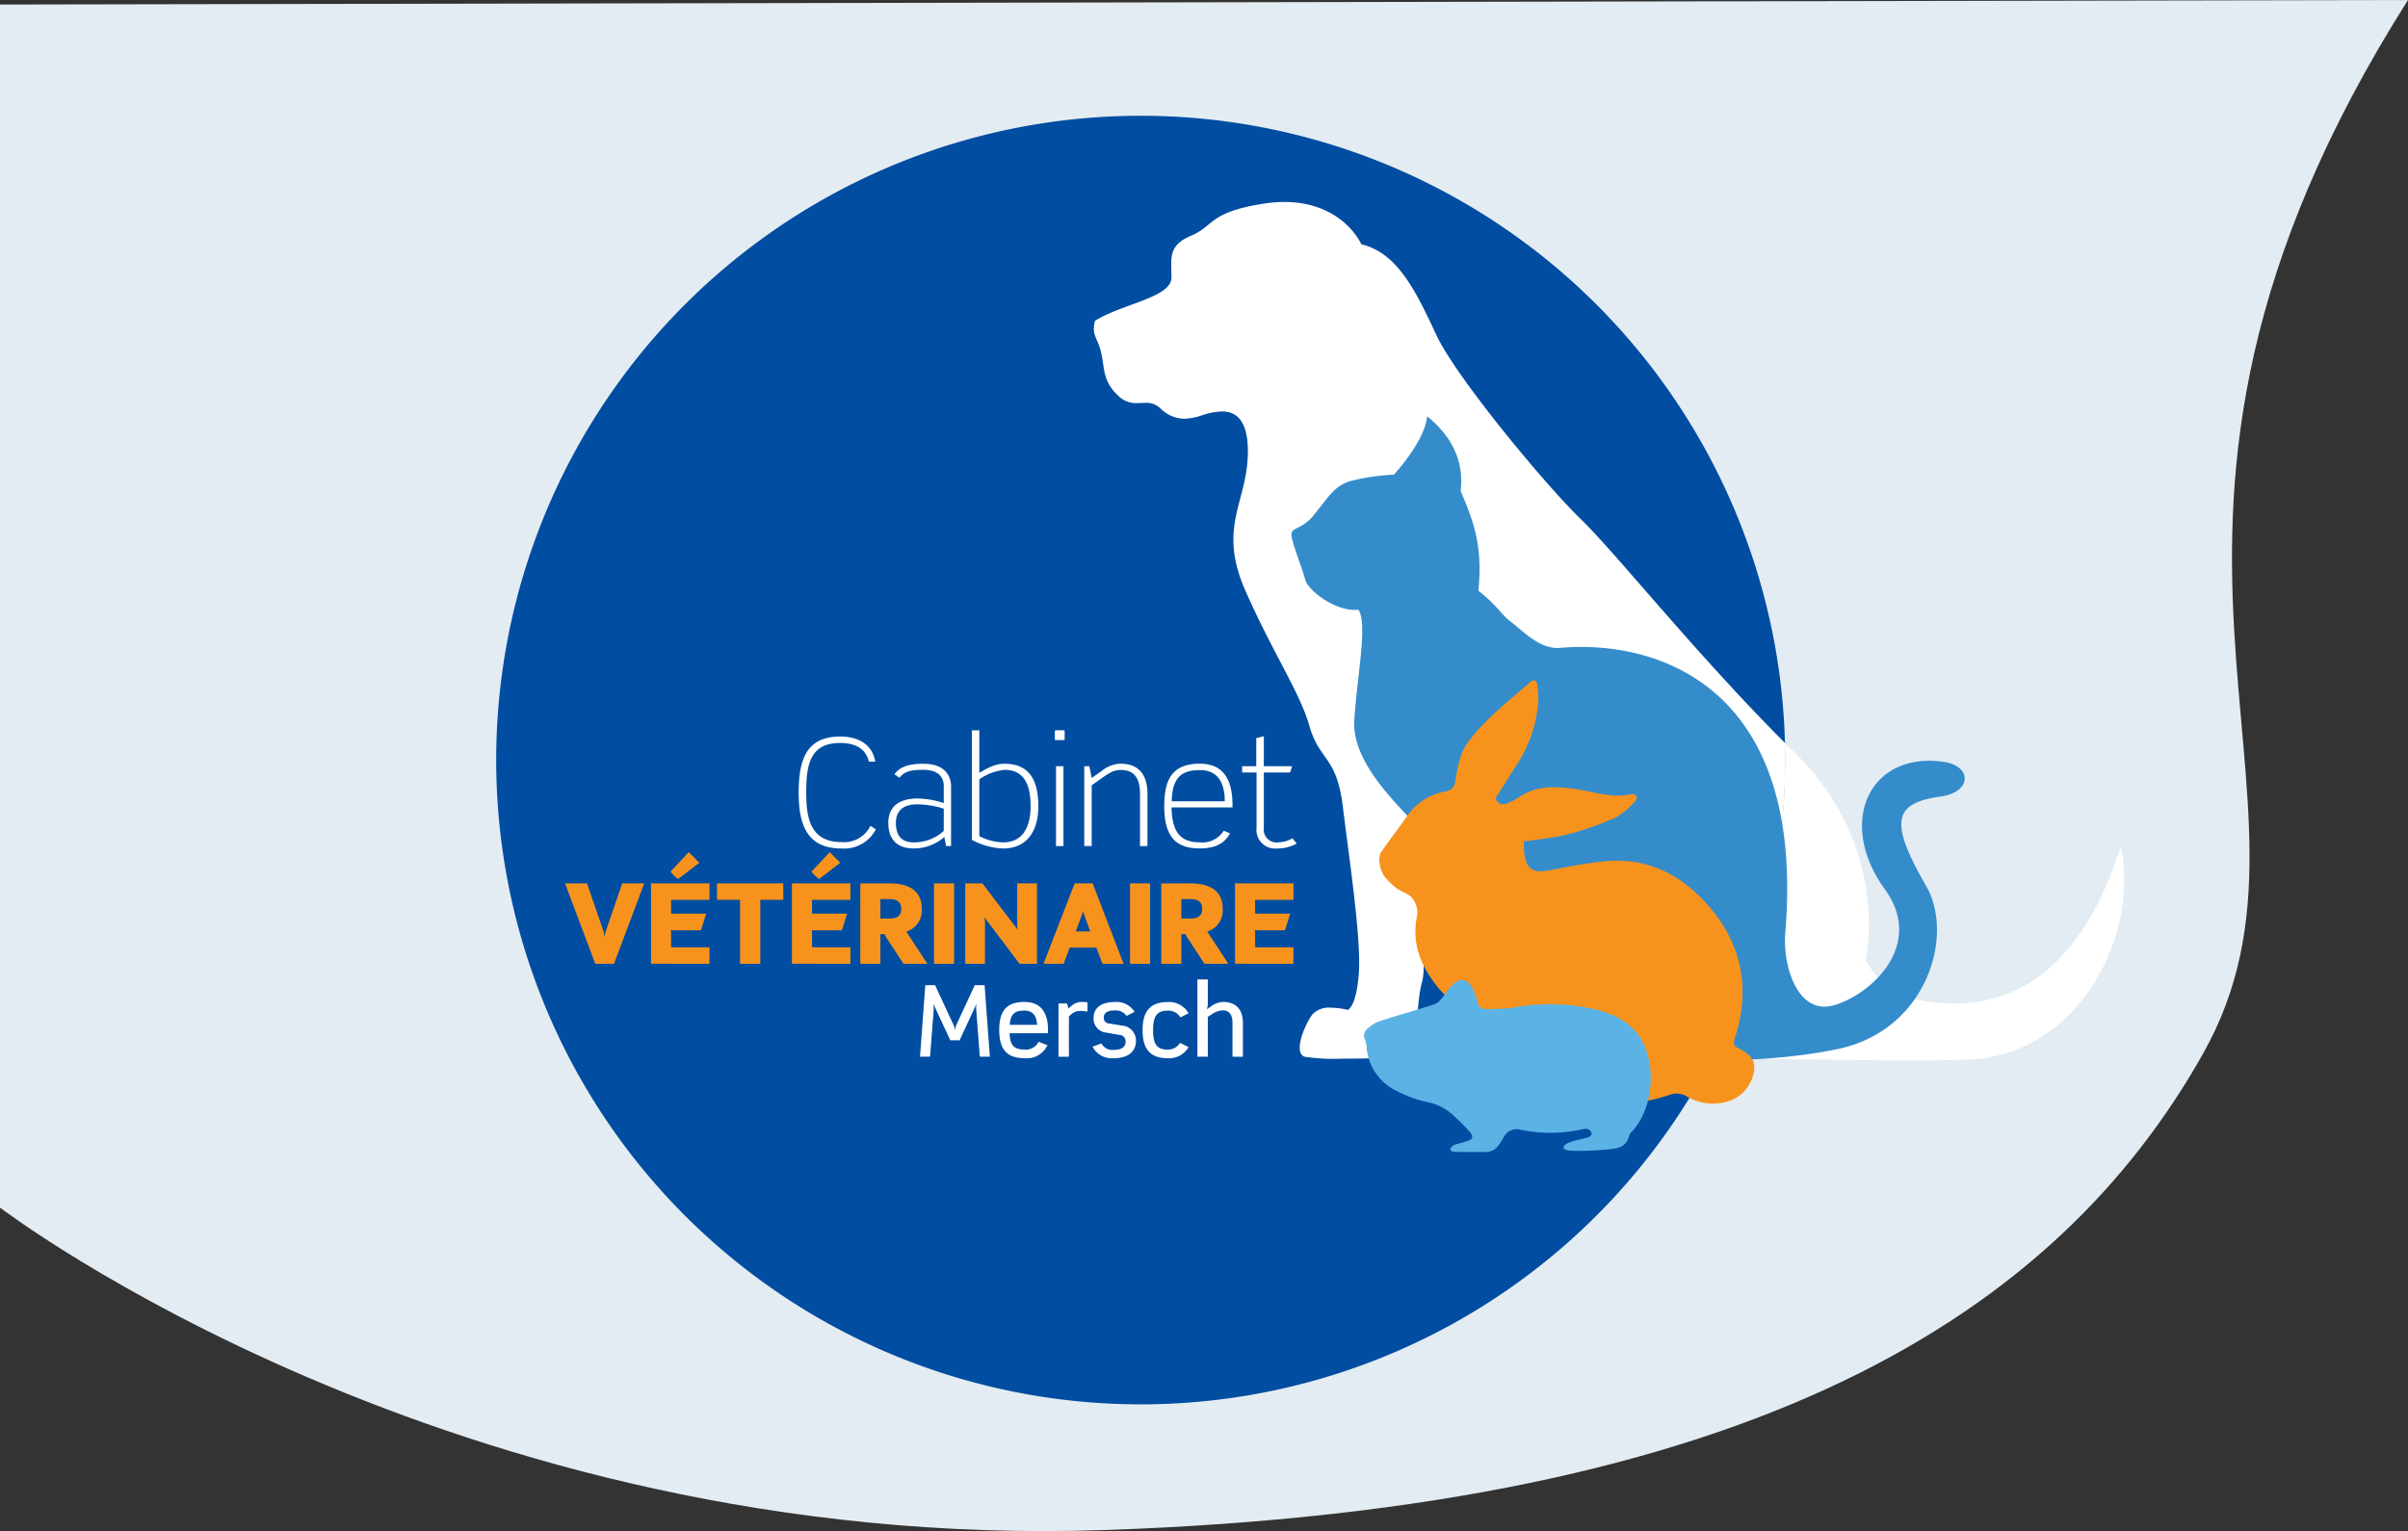 <svg xmlns="http://www.w3.org/2000/svg" width="388.707" height="247.231" viewBox="0 0 388.707 247.231">
  <rect x="0" y="0" width="388.707" height="247.231" fill="#333333" stroke="none"/>
  <g id="Group_50" data-name="Group 50" transform="translate(0 0.731)">
    <path id="Path_161" data-name="Path 161" d="M8100,1V195.266s72.78,55.621,178.106,52.071,153.848-34.911,177.516-76.923S8434.3,86.185,8488.707.269" transform="translate(-8100 -1)" fill="#e3ecf2"/>
    <g id="Group_47" data-name="Group 47" transform="translate(80.1 226.037)">
      <path id="Path_151" data-name="Path 151" d="M208.073-104.037A104.036,104.036,0,0,1,104.037,0,104.037,104.037,0,0,1,0-104.037,104.037,104.037,0,0,1,104.037-208.074,104.036,104.036,0,0,1,208.073-104.037" fill="#014da1"/>
      <path id="Path_152" data-name="Path 152" d="M61.278-92.855l-.864-.552a4.763,4.763,0,0,1-4.68,2.616c-5.113,0-5.689-4.032-5.689-8.017,0-4.392.576-7.992,5.473-7.992,2.952,0,4.272,1.344,4.632,3.024h1.032c-.288-1.944-1.776-4.056-5.641-4.056-5.088,0-6.72,3.144-6.72,9.024,0,5.209,1.344,9.049,6.913,9.049a5.731,5.731,0,0,0,5.544-3.1m12.144,2.712v-9.649c0-1.416-.744-3.648-4.489-3.648-2.16,0-3.744.432-4.656,1.7l.816.552c.864-1.08,2.04-1.272,3.84-1.272,2.545,0,3.313,1.272,3.313,2.664v2.713a13.83,13.83,0,0,0-4.273-.744c-2.28,0-4.68.84-4.68,3.936,0,2.472,1.248,4.128,4.1,4.128a7.472,7.472,0,0,0,4.945-1.848l.288,1.464Zm-1.176-2.448A7.152,7.152,0,0,1,67.4-90.743c-1.632,0-2.88-.768-2.88-3.144,0-2.616,2.064-3,3.456-3a14.444,14.444,0,0,1,4.273.7ZM87.51-96.647c0-4.705-1.92-6.793-5.425-6.793-1.152,0-2.136.288-4.1,1.464v-6.864h-1.2v17.689a11.427,11.427,0,0,0,5.064,1.392c3.193,0,5.665-2.064,5.665-6.888m-1.248,0c0,4.056-1.728,5.9-4.417,5.9a8.816,8.816,0,0,1-3.864-1.008v-9.169a8.546,8.546,0,0,1,4.1-1.536c2.617,0,4.177,1.7,4.177,5.809m5.5-10.9v-.984c0-.312-.024-.312-.264-.312H90.437c-.24,0-.264,0-.264.312v.984c0,.288.024.288.264.288h1.056c.24,0,.264,0,.264-.288m-1.392,17.4h1.2v-12.889h-1.2Zm14.761,0v-8.425c0-3.552-1.848-4.872-4.321-4.872a5.011,5.011,0,0,0-3.168,1.248l-1.512,1.056-.384-1.9h-.816v12.889h1.2V-99.96l1.416-1.008c1.728-1.248,2.376-1.464,3.264-1.464,1.777,0,3.121.84,3.121,3.864v8.425Zm13.728-6.24v-.36c0-3.913-1.32-6.7-5.257-6.7-4.344,0-5.76,2.376-5.76,6.817,0,4.872,1.776,6.864,5.736,6.864,2.641,0,4.057-.912,4.873-2.424l-1.008-.432a4.066,4.066,0,0,1-3.865,1.872c-3.312,0-4.464-1.848-4.56-5.64Zm-1.248-.984h-8.569c.1-3.841,1.56-5.041,4.56-5.041,3.049,0,4.009,2.28,4.009,5.041m11.616,6.816-.7-.84a4.624,4.624,0,0,1-2.281.648,2.069,2.069,0,0,1-2.328-2.352v-8.929h4.249l.312-1.008h-4.561v-4.848l-1.224.312v4.536h-2.28v1.008h2.328v8.929A3.006,3.006,0,0,0,126-89.759a6.519,6.519,0,0,0,3.217-.792" fill="#fff"/>
      <path id="Path_153" data-name="Path 153" d="M23.894-84.124H20.347L17.682-76.4a4.769,4.769,0,0,0-.2,1.117,4.883,4.883,0,0,0-.162-1.117l-2.665-7.724H11.11l4.88,12.982h3.025Zm8.891-3.331-1.711-1.711-2.791,2.989-.144.18a8.672,8.672,0,0,0,1.081,1.063l.126.072.18-.09Zm1.638,16.313v-2.665H28.229v-2.4a.689.689,0,0,0-.09-.342h4.916l.828-2.683H28.229v-2.232h6.194v-2.665H24.988v12.982ZM46.34-81.477v-2.647h-10.7v2.647h3.727v10.335H42.63V-81.477Zm9.2-5.978-1.711-1.711-2.791,2.989-.144.18a8.672,8.672,0,0,0,1.081,1.063l.126.072.18-.09Zm1.638,16.313v-2.665H50.981v-2.4a.689.689,0,0,0-.09-.342h4.916l.828-2.683H50.981v-2.232h6.194v-2.665H47.74v12.982Zm12.421,0-3.4-5.2A3.571,3.571,0,0,0,68.7-80c0-2.575-1.6-4.123-5.186-4.123H58.775v12.982h3.241v-4.79h.72a1.093,1.093,0,0,0,.18.469l2.827,4.321ZM65.383-80c0,.864-.379,1.549-1.873,1.549H62.016v-3.133H63.51c1.422,0,1.873.666,1.873,1.584m5.289,8.859h3.241V-84.124H70.672Zm16.618,0V-84.124H84.1v6.716a2.608,2.608,0,0,0,.144.846l-5.762-7.562H75.712v12.982H78.9v-6.824a2.557,2.557,0,0,0-.144-.738l5.726,7.562Zm13.986,0-5-12.982h-2.9L88.348-71.142h3.241l.99-2.611h4.3l.99,2.611Zm-5.384-5.222h-2.34l1.026-2.791a3.473,3.473,0,0,0,.162-.558,3.571,3.571,0,0,0,.144.558Zm6.424,5.222h3.241V-84.124h-3.241Zm15.862,0-3.4-5.2a3.57,3.57,0,0,0,2.5-3.655c0-2.575-1.6-4.123-5.185-4.123h-4.736v12.982H110.6v-4.79h.721a1.093,1.093,0,0,0,.18.469l2.826,4.321ZM113.964-80c0,.864-.378,1.549-1.872,1.549h-1.5v-3.133h1.5c1.422,0,1.872.666,1.872,1.584m14.725,8.859v-2.665H122.5v-2.4a.689.689,0,0,0-.09-.342h4.916l.828-2.683H122.5v-2.232h6.194v-2.665h-9.435v12.982Z" fill="#f7931d"/>
      <path id="Path_154" data-name="Path 154" d="M79.683-56.143l-.848-11.541H77.25L74.241-61.2a4.755,4.755,0,0,0-.192.8,2.963,2.963,0,0,0-.192-.784l-3.01-6.5H69.263l-.849,11.541h1.617l.592-7.587v-.32c0-.288-.048-.384-.048-.608L73.3-58.784h1.5l2.705-5.842c-.016.4-.032.4-.032.576a2.969,2.969,0,0,0,.016.352l.576,7.555Zm9.391-3.778v-.528c0-1.889-.513-4.53-3.826-4.53-3.089,0-4.05,1.713-4.05,4.53,0,3.121,1.249,4.546,4.05,4.546A3.63,3.63,0,0,0,88.977-58l-1.424-.544a2.285,2.285,0,0,1-2.305,1.249c-1.745,0-2.337-.817-2.369-2.626ZM87.3-61.28H82.9c.112-1.761.816-2.305,2.353-2.305,1.441,0,2.017.976,2.049,2.305m8.143-2.161v-1.473a6.736,6.736,0,0,0-.8-.064,2.471,2.471,0,0,0-1.7.561l-.592.5-.208-.816H90.767v8.6h1.68v-6.531l.56-.464a2.109,2.109,0,0,1,1.361-.4,7.629,7.629,0,0,1,1.072.1m7.825,4.706a2.414,2.414,0,0,0-2.321-2.449l-2.017-.336a.862.862,0,0,1-.848-.945c0-.8.64-1.152,1.729-1.152a2.1,2.1,0,0,1,1.937.88l1.3-.656a3.415,3.415,0,0,0-3.249-1.585c-2.113,0-3.362.945-3.362,2.513a2.267,2.267,0,0,0,2.1,2.433l2.1.369a1.016,1.016,0,0,1,.961,1.072c0,.944-.769,1.345-1.921,1.345a2.043,2.043,0,0,1-1.985-1.041l-1.425.512a3.5,3.5,0,0,0,3.41,1.873c1.9,0,3.6-.768,3.6-2.833m8.493,1.04-1.376-.688a2.32,2.32,0,0,1-1.969,1.089c-1.7,0-2.385-.753-2.385-3.138s.7-3.153,2.385-3.153a2.256,2.256,0,0,1,2.033,1.088l1.312-.672a3.654,3.654,0,0,0-3.345-1.809c-3.057,0-4.082,1.729-4.082,4.546s1.025,4.53,4.082,4.53a3.652,3.652,0,0,0,3.345-1.793m8.768,1.553V-61.6c0-2.4-1.376-3.378-3.169-3.378a3.426,3.426,0,0,0-1.937.689l-.72.5a2.723,2.723,0,0,0,.16-.832v-3.986h-1.681v12.469h1.681v-6.435l.7-.448a3.129,3.129,0,0,1,1.793-.592c.8,0,1.489.5,1.489,2.017v5.458Z" fill="#fff"/>
      <path id="Path_155" data-name="Path 155" d="M208.037-106.793c.024.917.036,1.833.036,2.756a103.6,103.6,0,0,1-11.758,48.09c2.889.044,5.911.093,8.962.143,8.351.136,16.915.273,23.537.273,4.252,0,7.7-.057,9.782-.2,16.722-1.194,26.731-19.741,23.649-34.383-4.85,15.4-13.469,25.393-26.888,25.393a31.505,31.505,0,0,1-6.715-.764c-4.877-1.066-7.565-6.172-7.565-6.172s4.181-18.115-11.346-33.444q-.852-.84-1.694-1.687" fill="#fff"/>
      <path id="Path_156" data-name="Path 156" d="M127.3-194.156h-.127a21.455,21.455,0,0,0-3.238.265c-8.958,1.394-7.963,3.583-11.745,5.176S109-185.132,109-181.947s-7.764,4.181-12.341,6.968a5.322,5.322,0,0,0-.185,1.281v.023c0,1.287.713,1.852,1.18,3.872.6,2.588.2,4.578,2.786,6.967a4.012,4.012,0,0,0,2.972,1.16c.237,0,.472-.011.7-.022s.462-.022.691-.022a3.264,3.264,0,0,1,2.4.875,5.494,5.494,0,0,0,3.851,1.691,9.366,9.366,0,0,0,2.719-.5,11.868,11.868,0,0,1,3.384-.677c2.144,0,4.18,1.23,4.18,6.45,0,8.162-4.976,12.143-.4,22.5s8.759,16.324,10.352,21.9,4.379,4.778,5.374,12.939,2.987,21.3,2.588,26.875-1.791,5.972-1.791,5.972a11.687,11.687,0,0,0-2.714-.355A3.618,3.618,0,0,0,131.7-62.9c-1.394,1.991-2.987,6.172-1.2,6.769a31.634,31.634,0,0,0,5.912.315c4.318,0,9.523-.194,10.612-.315,1.791-.2,1.392-8.361,2.388-11.944s-.8-8.162-.4-12.343,1.792-15.726,1.593-19.11c2.588,2.388,9.637,5.711,12.225,6.109-4.777,3.982-8.4,9.767-6.6,16.734s7.836,10.8,13.211,12.991c-8.361.4-15.413.33-16.073,2.642-.928,3.249.385,5.353,1.651,5.505,1,.12,2.982.181,5.491.181,4.387,0,10.388-.186,15.58-.566,1.388-.1,3.814-.141,6.935-.141,3.659,0,8.274.054,13.293.129a103.6,103.6,0,0,0,11.757-48.09c0-.923-.011-1.839-.035-2.756-14.8-14.863-27.382-30.766-32.945-36.136-5.772-5.574-20.106-22.893-23.291-29.661s-6.171-13.338-12.143-14.731c-1.553-3.107-5.5-6.812-12.362-6.835" fill="#fff"/>
      <path id="Path_157" data-name="Path 157" d="M131.9-143.513c2.57-3.142,3.3-4.624,5.725-5.5a33.163,33.163,0,0,1,7.265-1.1s4.943-5.24,5.383-9.424c3.3,2.642,6.067,6.561,5.406,12.066,2.422,5.505,3.524,9.468,2.863,16.073,3.523,2.863,3.523,3.744,5.285,5.064s4.636,4.483,7.926,4.184c14.532-1.321,39.732,5.2,36.33,46.018-.44,5.285,1.982,13.431,7.926,11.67s14.673-9.714,8.13-18.742c-7.782-10.741-2.51-22.262,9.5-20.547,4.624.66,4.624,4.891-.466,5.6-7.783,1.09-8.25,4.2-2.335,14.477,4.62,8.023.064,23.337-14.321,26.306-13.871,2.862-28.033,1.463-31.989,1.71-7.046.44-13.54,1.21-15.3-.331s.545-5.563,5.829-6,7.271-.492,6.83-2.033-14.752,4.844-14.312-16.734c-2.642-.44-3.3-2.642-4.4-.88s-1.568,19.8-4.624,25.1c-.869,1.506-7.356,1.766-8.029.1-1.293-3.195-.778-3.187,1.864-4.288s2.2-7.927,1.761-16.514-.881-11.009-4.624-15.192-11.449-11.01-11.009-18.056,2.2-15.632.661-17.834c-3.523.44-8.147-3.083-8.587-4.844s-1.982-5.505-2.2-7.046,1.542-.881,3.523-3.3" fill="#358ccb"/>
      <path id="Path_158" data-name="Path 158" d="M165.06-57.15l7.653,2.726c-1.454.167-3.125.239-4.741.574-2,.414-4.024.9-4.677,3.337-.265.995-.034,1.548.972,1.724a9.278,9.278,0,0,0,1.484.161c5.421.083,10.848.317,16.261.151a30.731,30.731,0,0,0,7.431-1.514,3.182,3.182,0,0,1,2.668.226,8.361,8.361,0,0,0,6.515.906,6.008,6.008,0,0,0,4.283-4.343c.555-1.944-.154-3.219-2.3-4.251-.767-.369-.986-.682-.685-1.6,2.516-7.693,1.3-14.851-3.872-21.024-4.319-5.154-9.878-8.264-16.884-7.632-3.189.288-6.347.958-9.508,1.523-2.231.4-3.336-.291-3.668-2.512-.116-.776-.1-1.571-.14-2.178,2.515-.4,4.963-.6,7.3-1.218a49.768,49.768,0,0,0,7.719-2.739,12.721,12.721,0,0,0,3.057-2.667.784.784,0,0,0,.12-.748.872.872,0,0,0-.747-.286c-3.273.76-6.356-.493-9.514-.893-3.083-.391-6.065-.465-8.756,1.442a14.149,14.149,0,0,1-1.439.758c-.929.508-1.734.537-2.285-.627,1.092-1.731,2.214-3.528,3.353-5.314a21.406,21.406,0,0,0,3.556-10.287,15.051,15.051,0,0,0-.165-2.744c-.075-.6-.49-.987-1.043-.5-3.507,3.08-7.256,5.916-10.077,9.7-1.4,1.872-1.726,4.128-2.119,6.344a1.723,1.723,0,0,1-1.553,1.672,9.574,9.574,0,0,0-6.1,3.823c-1.416,2.064-2.987,4.022-4.382,6.1a2.792,2.792,0,0,0-.152,1.809,4.537,4.537,0,0,0,.719,1.951,10.638,10.638,0,0,0,2.083,2.02c.753.568,1.845.8,2.4,1.494a3.756,3.756,0,0,1,.861,2.7c-1.075,4.863.768,8.781,3.785,12.292a57.7,57.7,0,0,0,4.3,3.981,1.77,1.77,0,0,1,.49,1.043c.212,2.322.335,4.653.564,6.973.1,1.011-.068,1.653-1.205,1.881a2.987,2.987,0,0,0-2.393,1.979c-.469,1.332.094,2.276,1.488,2.329,1.294.049,2.594.062,3.887,0a3.229,3.229,0,0,0,2.96-1.8c.712-1.5,1.3-3.052,1.893-4.6.279-.734.433-1.517.608-2.146" fill="#f7931d"/>
      <path id="Path_159" data-name="Path 159" d="M154.262-40.881a3,3,0,0,0,.919.124c1.489.012,2.978,0,4.468.007a2.546,2.546,0,0,0,2.28-1.264c.239-.371.482-.74.714-1.115a2.311,2.311,0,0,1,2.714-1.221,23.476,23.476,0,0,0,10.053-.087,1.474,1.474,0,0,1,.945.041,1.083,1.083,0,0,1,.485.741c.019.155-.318.457-.543.524-.973.289-1.983.456-2.937.792-.421.148-1.007.407-1.106.908.223.448,1.159.469,1.585.489a48.553,48.553,0,0,0,5.821-.247c2.179-.2,2.848-.743,3.344-2.519,3.205-3.091,4.424-9.3,2.345-14.211-1.366-3.228-4.186-4.829-7.374-5.72a32.76,32.76,0,0,0-14.147-.372,29.211,29.211,0,0,1-4.211.152c-.722.009-1.062-.44-1.234-1.144a10.254,10.254,0,0,0-.734-2.077c-.805-1.641-1.995-1.9-3.308-.636-.729.7-1.237,1.634-1.91,2.4a2.7,2.7,0,0,1-1.153.779c-2.937.923-5.9,1.763-8.826,2.708a5.725,5.725,0,0,0-1.737,1.117,1.394,1.394,0,0,0-.444,1.859,5.1,5.1,0,0,1,.251,1.492,8.6,8.6,0,0,0,4.881,6.782,19.343,19.343,0,0,0,4.791,1.742,8.72,8.72,0,0,1,4.4,2.252c.821.784,1.653,1.562,2.406,2.412s.812,1.306-.268,1.66c-.448.147-.913.3-1.551.448a1.716,1.716,0,0,0-1.092.646.375.375,0,0,0,.178.535" fill="#5ab3e4"/>
    </g>
  </g>
</svg>
